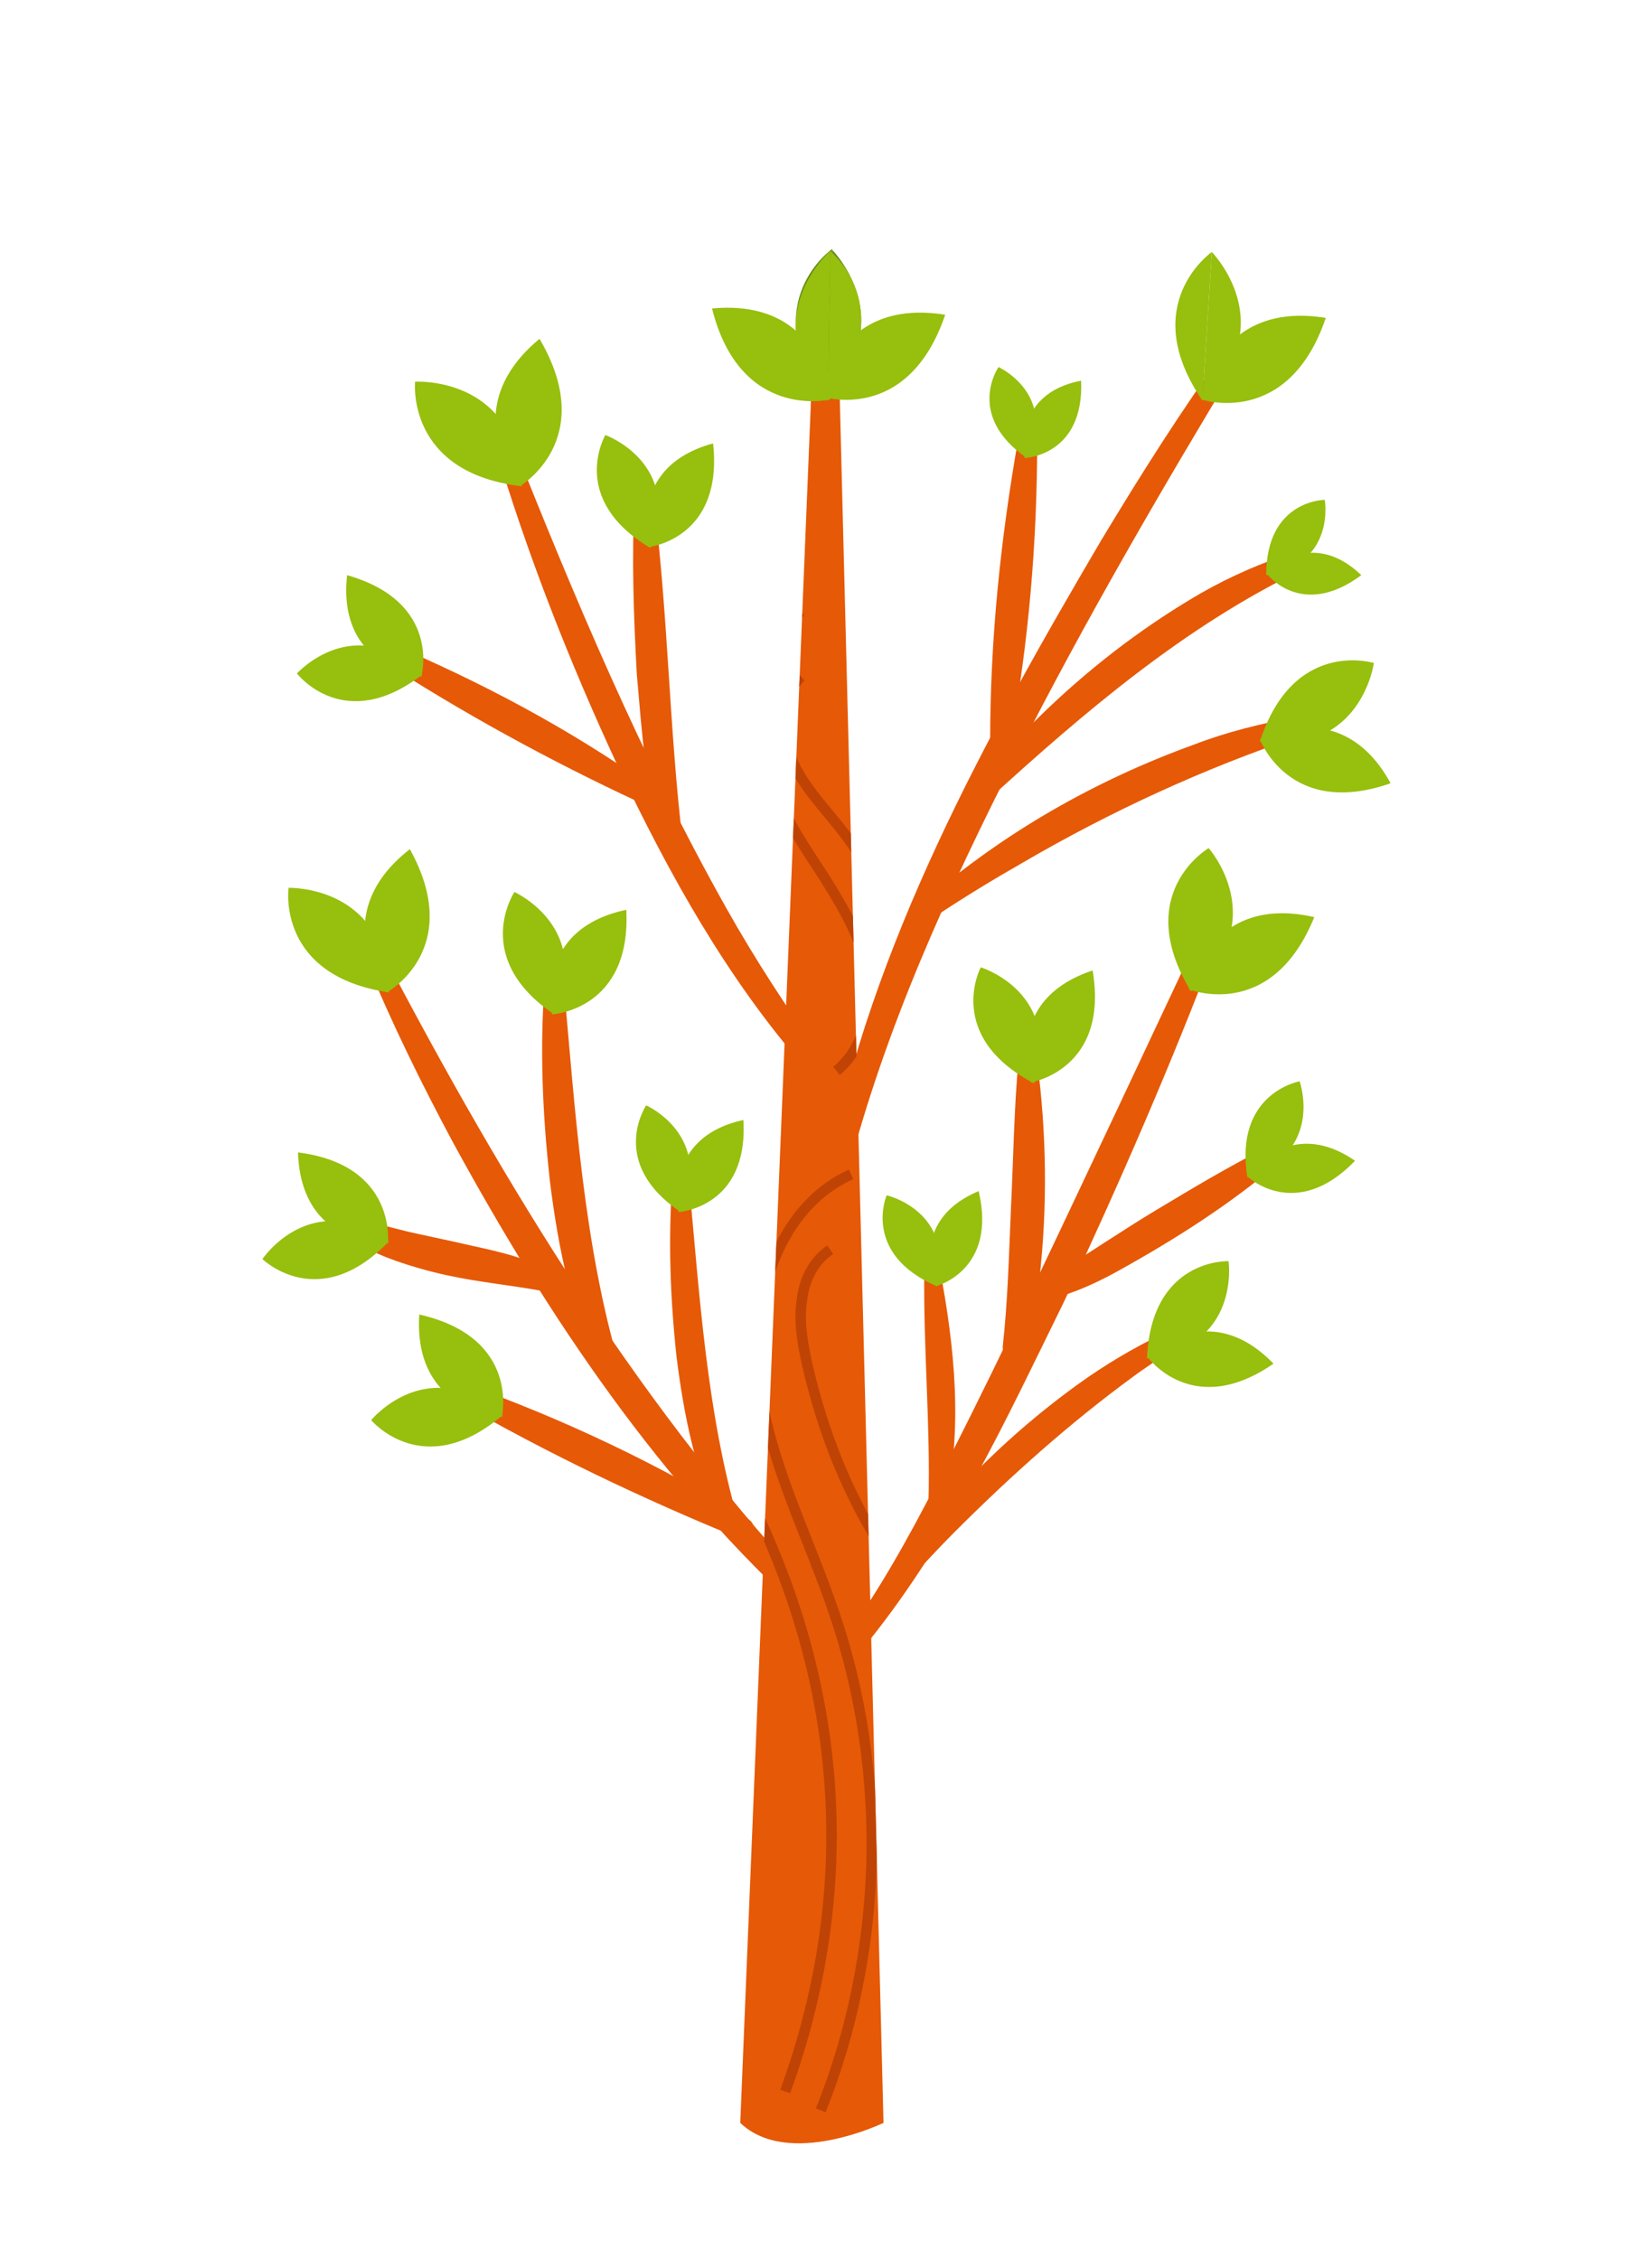 <?xml version="1.0" encoding="UTF-8"?> <svg xmlns="http://www.w3.org/2000/svg" xmlns:xlink="http://www.w3.org/1999/xlink" version="1.1" id="Layer_1" x="0px" y="0px" viewBox="0 0 158 216" style="enable-background:new 0 0 158 216;" xml:space="preserve"> <style type="text/css"> .st0{fill:#E65907;} .st1{fill:#97BF0D;} .st2{fill:#648B1A;} .st3{clip-path:url(#SVGID_00000127731196746416295170000010036338948192326832_);} .st4{fill:none;stroke:#BF4304;stroke-miterlimit:10;} </style> <g> <path class="st0" d="M80.3,37.4L84.5,203c0,0-9.1,4.4-13.7,0l6.8-165.6C77.7,37.4,80.2,32.9,80.3,37.4z"></path> <g> <path class="st0" d="M118.7,34.2c-7.5,12.4-14.9,25.1-21.5,38.1C90.7,85.1,84.6,98.4,81,112.5c-0.3,1.2-2.1,0.9-1.9-0.4 c4.2-21.8,15.1-41.5,26.2-60.4c3.8-6.3,7.7-12.5,12-18.4C117.9,32.3,119.3,33.2,118.7,34.2L118.7,34.2z"></path> </g> <g> <path class="st0" d="M99.2,42c0,9.8-0.8,19.4-2.6,29.1c-0.2,1.1-1.9,1-1.9-0.2c0-9.8,1-19.4,2.7-29C97.7,40.9,99.2,41,99.2,42 L99.2,42z"></path> </g> <g> <path class="st0" d="M93.2,75.3c6.1-7.4,13.4-13.8,21.7-18.6c2.8-1.6,5.8-2.9,8.9-3.9c0.5-0.2,1,0.1,1.2,0.6 c0.1,0.5-0.1,1-0.5,1.1c-11.2,5.4-20.8,13.6-29.9,21.9C93.7,77.3,92.5,76.2,93.2,75.3L93.2,75.3z"></path> </g> <g> <path class="st0" d="M88.4,86.2c7.6-6.6,16.4-11.6,25.8-15c3.1-1.2,6.4-2,9.6-2.6c0.5-0.1,1,0.2,1.1,0.7c0.1,0.5-0.2,0.9-0.6,1.1 c-9.2,3.1-18.1,7.2-26.5,12.1c-2.8,1.6-5.6,3.3-8.3,5.1C88.6,88.1,87.6,86.9,88.4,86.2L88.4,86.2z"></path> </g> <path class="st1" d="M115.9,24.1c0,0-7.2,5-0.9,14.2"></path> <path class="st1" d="M115,38.3c7.7-7.3,0.9-14.2,0.9-14.2"></path> <path class="st1" d="M126.8,30.4c-10.5-1.7-11.9,7.8-11.9,7.8S123.2,41,126.8,30.4"></path> <g> <path class="st1" d="M98.2,43.8c3-6.1-2.7-8.7-2.7-8.7S92.3,39.7,98.2,43.8"></path> <path class="st1" d="M103.4,36.4c-6.7,1.3-5.4,7.4-5.4,7.4S103.7,43.6,103.4,36.4"></path> </g> <g> <path class="st1" d="M121.1,55c6.7-1.1,5.6-7.2,5.6-7.2S121.1,47.8,121.1,55"></path> <path class="st1" d="M130.2,55c-4.9-4.7-9.1-0.2-9.1-0.2S124.4,59.3,130.2,55"></path> </g> <g> <path class="st1" d="M120.5,70.9c9.7,1.4,10.9-7.5,10.9-7.5S123.7,61,120.5,70.9"></path> <path class="st1" d="M133,74.9c-4.7-8.6-12.5-4.2-12.5-4.2S123.3,78.3,133,74.9"></path> </g> <path class="st2" d="M79.6,23.8c0,0-7.2,5-0.9,14.2"></path> <path class="st2" d="M78.7,38.1c7.7-7.3,0.9-14.2,0.9-14.2"></path> <path class="st1" d="M90.4,30.1c-10.5-1.7-11.9,7.8-11.9,7.8S86.8,40.7,90.4,30.1"></path> <path class="st1" d="M79.4,24c0,0,6.8,5.5-0.2,14.3"></path> <path class="st1" d="M79.2,38.3C72.1,30.4,79.4,24,79.4,24"></path> <path class="st1" d="M68.1,29.5c10.6-1,11.3,8.7,11.3,8.7S70.8,40.3,68.1,29.5"></path> <g> <g> <path class="st0" d="M48.8,41.7c6.1,15.4,12.6,30.8,20.7,45.2c2.7,4.8,5.7,9.4,8.9,13.9c0.7,1-0.6,2.1-1.5,1.2 C69.5,93.5,64,83.6,59.2,73.5c-4.7-10.1-8.8-20.5-12-31.3C46.9,41.2,48.4,40.6,48.8,41.7L48.8,41.7z"></path> </g> <g> <path class="st0" d="M62.5,47.7c1.4,10.7,1.5,22.2,2.8,32.8c0.2,1.2-1.4,1.6-1.8,0.5c-1.8-5.5-2.1-11-2.6-16.6 c-0.3-5.6-0.5-11.1-0.2-16.7C60.8,46.7,62.4,46.6,62.5,47.7L62.5,47.7z"></path> </g> <g> <path class="st0" d="M37,61.4c8.8,3.7,17.3,8.2,25.1,13.7c0.9,0.7,0.1,2.1-1,1.6c-8.6-4-17-8.6-25-13.8C35.3,62.4,36,61,37,61.4 L37,61.4z"></path> </g> <g> <path class="st1" d="M49.9,46.5c-0.5-10.6-10.2-10-10.2-10S38.8,45.2,49.9,46.5"></path> <path class="st1" d="M51.6,32.4c-8.2,6.8-1.9,14.1-1.9,14.1S57.3,42.1,51.6,32.4"></path> </g> <g> <path class="st1" d="M62.2,52.4c3.2-8.1-4.3-10.8-4.3-10.8S54.3,47.7,62.2,52.4"></path> <path class="st1" d="M68.2,42.4c-8.4,2.3-6.1,9.9-6.1,9.9S69.2,51.5,68.2,42.4"></path> </g> <g> <path class="st1" d="M40.4,64.5c-6.5-6.2-12-0.1-12-0.1S32.9,70.3,40.4,64.5"></path> <path class="st1" d="M33.2,55c-1,8.9,7.1,9.7,7.1,9.7S42.3,57.6,33.2,55"></path> </g> </g> <g> <g> <path class="st0" d="M36.7,91.3c11.6,22.1,24.8,43.9,42.1,62c0.9,0.9-0.4,2.3-1.4,1.5c-14.2-12.8-25-28.9-34.1-45.6 c-3-5.6-5.8-11.3-8.2-17.1C34.6,91,36.1,90.3,36.7,91.3L36.7,91.3z"></path> </g> <g> <path class="st0" d="M53.9,93.9c1.1,12.2,1.9,25.1,5.4,36.9c0.4,1.2-1.3,1.9-1.8,0.8c-2.8-5.8-4.1-12.2-4.9-18.6 c-0.7-6.3-1-12.7-0.5-19.1C52.1,92.8,53.8,92.8,53.9,93.9L53.9,93.9z"></path> </g> <g> <path class="st0" d="M51.8,123.3c0.1,0.2,0,0.1-0.2,0.1c-2.8-0.5-5.8-0.8-8.6-1.4c-1.6-0.3-11-2.6-9.4-5c0.3-0.4,0.7-0.5,1.1-0.4 c1.4,0.5,2.9,0.8,4.4,1.2c0,0,4.6,1,4.6,1c3,0.7,6.1,1.2,8.8,2.7c0.3,0.2,0.6,0.4,0.8,0.8C53.9,123.3,52.4,124.3,51.8,123.3 L51.8,123.3z"></path> </g> <g> <path class="st1" d="M37.2,94.9c-0.2-10.3-9.6-10-9.6-10S26.4,93.3,37.2,94.9"></path> <path class="st1" d="M39.2,81.2C31,87.6,37,94.9,37,94.9S44.5,90.8,39.2,81.2"></path> </g> <g> <path class="st1" d="M53,97c3.8-8.3-3.8-11.7-3.8-11.7S45,91.6,53,97"></path> <path class="st1" d="M59.9,87c-9,1.9-7.1,10-7.1,10S60.4,96.6,59.9,87"></path> </g> <g> <path class="st1" d="M37.2,118.7c-7.5-5.2-12.1,1.7-12.1,1.7S30.5,125.7,37.2,118.7"></path> <path class="st1" d="M28.5,110.2c0.3,9.2,8.6,8.7,8.6,8.7S38,111.4,28.5,110.2"></path> </g> <g> <path class="st0" d="M65.9,113.1c1,10.7,1.7,22,4.7,32.3c0.3,1-1.2,1.6-1.6,0.6c-2.5-5.1-3.6-10.7-4.3-16.3 c-0.6-5.6-0.8-11.1-0.4-16.7C64.4,112.2,65.9,112.2,65.9,113.1L65.9,113.1z"></path> </g> <g> <path class="st1" d="M65.1,115.9c3.3-7.3-3.3-10.2-3.3-10.2S58.1,111.2,65.1,115.9"></path> <path class="st1" d="M71.1,107.1c-7.8,1.7-6.2,8.8-6.2,8.8S71.6,115.5,71.1,107.1"></path> </g> <g> <path class="st0" d="M44.4,132.3c9.5,3.4,18.6,7.7,27.2,13c1,0.6,0.2,2.2-0.9,1.8c-9.3-3.8-18.3-8.1-27-13.1 C42.7,133.4,43.3,132,44.4,132.3L44.4,132.3z"></path> </g> <g> <path class="st1" d="M48.1,135.3c-7.2-6.1-12.6,0.5-12.6,0.5S40.5,141.8,48.1,135.3"></path> <path class="st1" d="M40.1,125.7c-0.6,9.4,7.9,9.8,7.9,9.8S49.8,127.9,40.1,125.7"></path> </g> </g> <g> <path class="st0" d="M89.9,121.4c1.4,7.4,2.2,15.2,0.5,22.6c-0.2,0.9-1.7,0.7-1.6-0.3c0.2-7.4-0.5-14.8-0.4-22.2 C88.4,120.6,89.7,120.5,89.9,121.4L89.9,121.4z"></path> </g> <g> <defs> <path id="SVGID_1_" d="M80.3,37.4L84.5,203c0,0-9.1,4.4-13.7,0l6.8-165.6C77.7,37.4,80.2,32.9,80.3,37.4z"></path> </defs> <clipPath id="SVGID_00000110457830045907050010000012363687768371803802_"> <use xlink:href="#SVGID_1_" style="overflow:visible;"></use> </clipPath> <g style="clip-path:url(#SVGID_00000110457830045907050010000012363687768371803802_);"> <path class="st4" d="M81.4,112.3c-7.1,3.2-9.7,12.2-8.8,19.9c1,7.7,4.7,14.7,7.2,22.1c5.2,15.3,4.7,32.5-1.3,47.5"></path> <path class="st4" d="M72.4,144.7c7.7,16.3,10,35.2,2.7,55.3"></path> <path class="st4" d="M79.4,119.5c-1.6,1.1-2.5,2.9-2.7,4.8c-0.3,1.9,0,3.8,0.4,5.7c1.3,5.9,3.4,11.6,6.5,16.8"></path> <path class="st4" d="M80,102.4c2.6-2.1,3.5-5.9,3-9.2c-0.5-3.3-2.3-6.3-4.1-9.2c-1.8-2.8-3.8-5.6-4.9-8.8c-1.9-5.5-1-12,2.5-16.7 "></path> <path class="st4" d="M83.9,87.2c0-2.8-1.5-5.4-3.3-7.7c-1.7-2.2-3.8-4.3-4.9-6.9c-1.1-2.6-1.1-5.9,0.9-7.9"></path> </g> </g> <g> <g> <g> <path class="st0" d="M116.4,90.2c-4.3,11.4-9.4,23.1-14.6,34.2c-5.5,11.2-10.7,22.5-18.6,32.4c-0.8,1-2.3-0.2-1.6-1.3 c3.4-4.9,6.4-10.5,9.1-15.9c5.6-11,10.8-22.2,16.1-33.4c0,0,7.9-16.8,7.9-16.8C115.2,88.5,116.8,89.1,116.4,90.2L116.4,90.2z"></path> </g> <g> <path class="st0" d="M99.2,101.5c0.9,6.9,1,13.9,0.2,20.9c-0.3,2.3-0.7,4.6-1.5,6.9c-0.2,0.5-0.7,0.8-1.3,0.6 c-0.5-0.2-0.7-0.6-0.7-1.1c0.5-4.5,0.6-9,0.8-13.5c0.2-4,0.3-9.7,0.7-13.7C97.5,100.5,99.1,100.5,99.2,101.5L99.2,101.5z"></path> </g> <g> <path class="st0" d="M122.3,111.2c-4.7,4-9.9,7.3-15.3,10.3c-1.8,1-3.7,1.9-5.7,2.5c-0.5,0.2-1.1-0.1-1.3-0.7 c-0.1-0.4,0-0.9,0.4-1.1c3-1.9,7.2-4.7,10.2-6.5c3.5-2.1,7-4.2,10.6-6C122.2,109.2,123.1,110.5,122.3,111.2L122.3,111.2z"></path> </g> <g> <path class="st1" d="M119.3,112.6c7.4-2.5,5-9.2,5-9.2S118,104.5,119.3,112.6"></path> <path class="st1" d="M129.6,111c-6.4-4.4-10.3,1.5-10.3,1.5S123.9,116.9,129.6,111"></path> </g> <g> <path class="st1" d="M98.9,103.6c2.8-8.7-5.1-11.1-5.1-11.1S90.3,99.1,98.9,103.6"></path> <path class="st1" d="M104.5,92.8c-8.7,2.9-5.9,10.7-5.9,10.7S106.1,102.3,104.5,92.8"></path> </g> <g> <path class="st0" d="M84.1,152.1c5.1-7.7,11.6-14.4,19.1-19.8c2.5-1.8,5.2-3.4,7.9-4.7c0.4-0.2,1,0,1.2,0.4 c0.2,0.4,0.1,0.8-0.3,1.1c-1.2,0.9-2.5,1.7-3.7,2.6c-6,4.4-11.6,9.4-16.9,14.7c-2.1,2.1-4.2,4.4-6.1,6.6 C84.8,153.7,83.6,152.9,84.1,152.1L84.1,152.1z"></path> </g> <g> <path class="st1" d="M109.7,129.9c9-1.2,7.8-9.3,7.8-9.3S110.1,120.3,109.7,129.9"></path> <path class="st1" d="M121.8,130.4c-6.3-6.5-12.1-0.7-12.1-0.7S114,135.8,121.8,130.4"></path> </g> <g> <path class="st1" d="M89.6,123c1.8-7.2-4.8-8.7-4.8-8.7S82.4,119.9,89.6,123"></path> <path class="st1" d="M93.6,113.9c-6.9,2.9-4.1,9.1-4.1,9.1S95.4,121.5,93.6,113.9"></path> </g> </g> <g> <path class="st1" d="M113.9,94.8c7.9-6.7,1.7-13.7,1.7-13.7S108.2,85.4,113.9,94.8"></path> <path class="st1" d="M125.7,87.7c-10.1-2.3-12,6.9-12,6.9S121.6,97.8,125.7,87.7"></path> </g> </g> </g> </svg> 